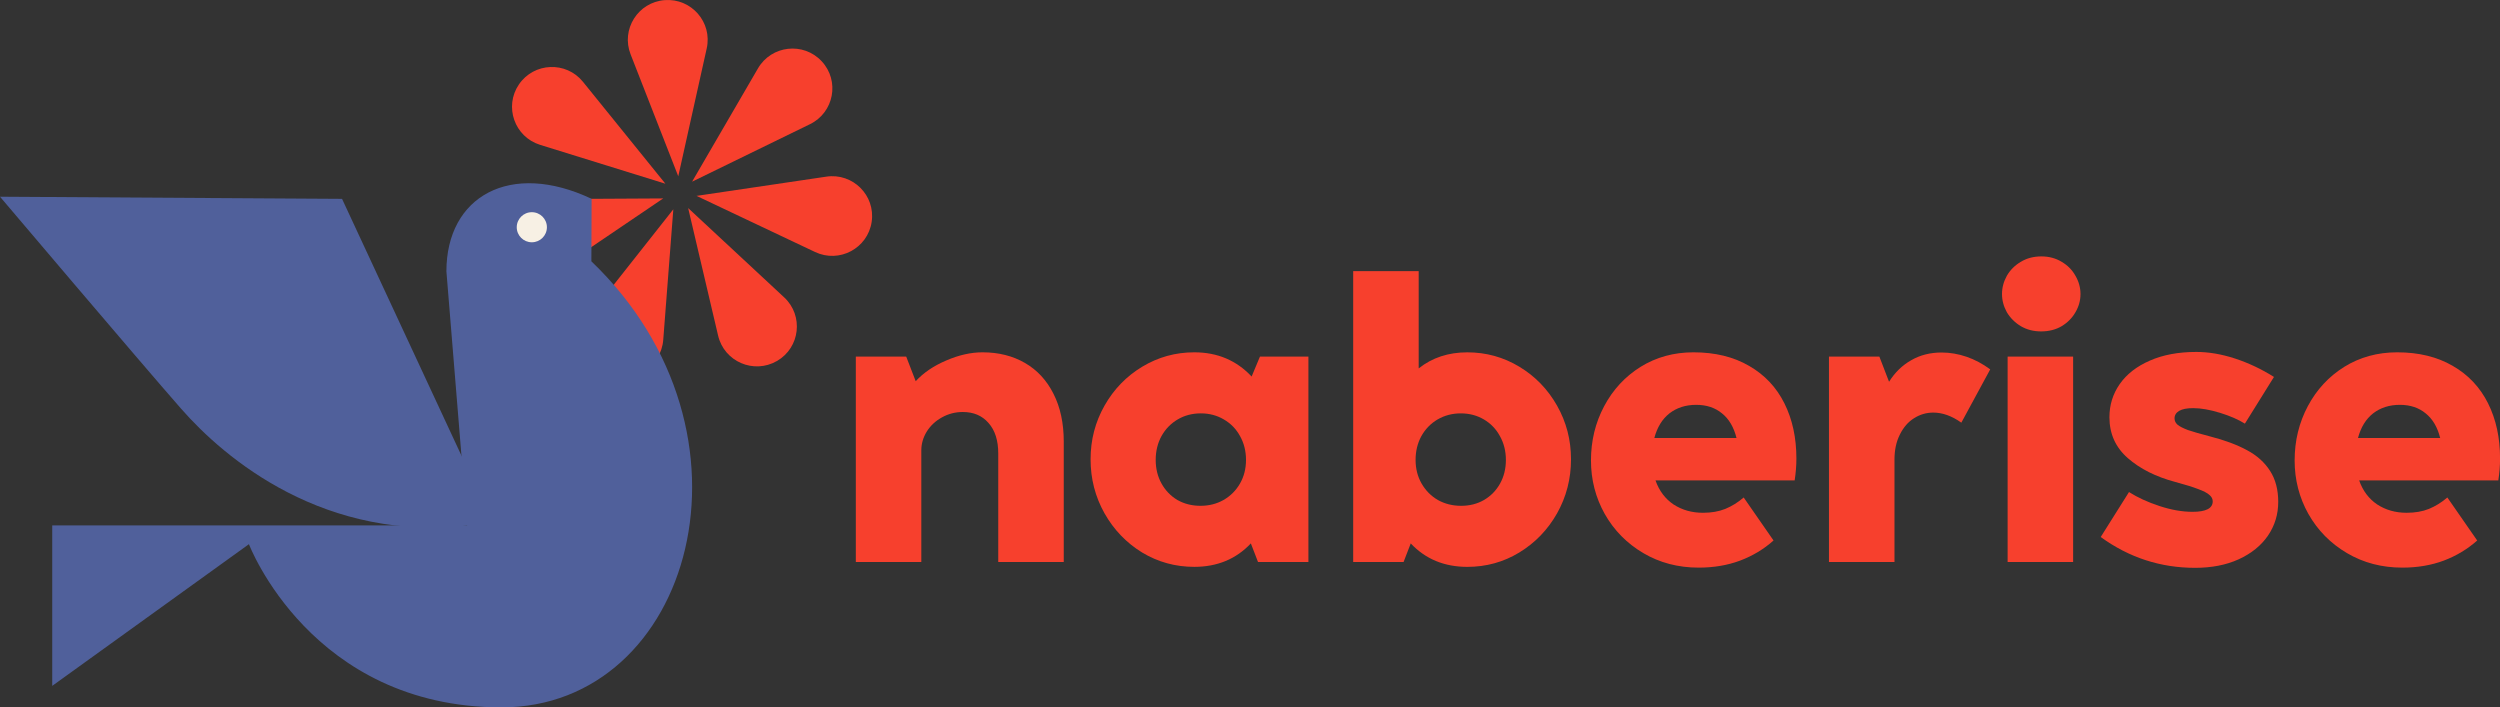<svg width="258" height="73" viewBox="0 0 258 73" fill="none" xmlns="http://www.w3.org/2000/svg">
<rect x="0" y="0" width="258" height="73" fill="#333333" stroke="none"/>
<g clip-path="url(#clip0_262_20421)">
<path d="M71.019 21.48L74.109 34.636C74.739 37.322 77.791 38.638 80.185 37.253C82.577 35.87 82.95 32.572 80.929 30.69L71.022 21.477L71.019 21.48Z" fill="#F7402D"/>
<path d="M71.882 20.215L84.117 26.007C86.616 27.191 89.548 25.629 89.956 22.898C90.364 20.168 88.014 17.823 85.278 18.23L71.882 20.215Z" fill="#F7402D"/>
<path d="M71.427 18.748L83.592 12.814C86.075 11.602 86.682 8.341 84.797 6.321C82.912 4.301 79.61 4.673 78.221 7.06L71.424 18.748H71.427Z" fill="#F7402D"/>
<path d="M69.997 18.194L72.933 5C73.534 2.307 71.354 -0.199 68.596 0.012C65.838 0.224 64.07 3.033 65.076 5.603L69.997 18.194Z" fill="#F7402D"/>
<path d="M68.669 18.96L60.163 8.443C58.427 6.296 55.106 6.432 53.553 8.714C51.999 10.996 53.097 14.127 55.738 14.948L68.669 18.96Z" fill="#F7402D"/>
<path d="M68.444 20.477L54.903 20.555C52.139 20.571 50.175 23.248 50.994 25.884C51.813 28.519 54.951 29.615 57.238 28.065L68.444 20.477Z" fill="#F7402D"/>
<path d="M69.491 21.597L61.109 32.212C59.398 34.381 60.271 37.581 62.846 38.582C65.42 39.586 68.235 37.821 68.447 35.069L69.488 21.594L69.491 21.597Z" fill="#F7402D"/>
<path d="M51.228 54.773L35.299 20.522L0 20.301C0 20.301 14.211 37.068 18.681 42.169C23.15 47.273 33.544 56.136 48.862 54.163L51.231 54.77L51.228 54.773Z" fill="#50609B"/>
<path d="M61.055 20.521C52.661 16.547 46.069 20.256 46.069 28.006L48.21 54.223H5.39V70.782L25.69 56.158C25.69 56.158 32.082 73.001 51.756 73.001C71.43 73.001 79.527 44.688 61.03 26.967L61.055 20.521Z" fill="#50609B"/>
<path d="M54.884 25.004C55.744 25.004 56.441 24.309 56.441 23.451C56.441 22.594 55.744 21.898 54.884 21.898C54.025 21.898 53.328 22.594 53.328 23.451C53.328 24.309 54.025 25.004 54.884 25.004Z" fill="#F7F0E4"/>
</g>
<path d="M243.466 49.579C243.839 50.646 244.459 51.473 245.326 52.059C246.206 52.633 247.219 52.919 248.366 52.919C249.232 52.919 249.999 52.786 250.666 52.519C251.346 52.239 251.979 51.846 252.566 51.339L255.646 55.779C254.646 56.673 253.492 57.366 252.186 57.859C250.892 58.339 249.472 58.579 247.926 58.579C245.806 58.579 243.899 58.079 242.206 57.079C240.512 56.079 239.186 54.733 238.226 53.039C237.279 51.346 236.806 49.506 236.806 47.519C236.806 45.493 237.259 43.626 238.166 41.919C239.072 40.213 240.326 38.859 241.926 37.859C243.539 36.859 245.359 36.359 247.386 36.359C249.612 36.359 251.526 36.826 253.126 37.759C254.726 38.679 255.939 39.966 256.766 41.619C257.592 43.273 258.006 45.173 258.006 47.319C258.006 48.053 257.946 48.806 257.826 49.579H243.466ZM247.666 41.779C246.586 41.779 245.666 42.073 244.906 42.659C244.159 43.246 243.639 44.093 243.346 45.199H251.826C251.546 44.079 251.046 43.233 250.326 42.659C249.619 42.073 248.732 41.779 247.666 41.779Z" fill="#F7402D"/>
<path d="M226.533 58.6C222.96 58.6 219.713 57.54 216.793 55.42L219.713 50.78C220.593 51.34 221.64 51.82 222.853 52.22C224.067 52.62 225.207 52.82 226.273 52.82C227.66 52.82 228.353 52.46 228.353 51.74C228.353 51.487 228.24 51.267 228.013 51.08C227.8 50.88 227.42 50.68 226.873 50.48C226.327 50.267 225.533 50.02 224.493 49.74C222.493 49.207 220.86 48.387 219.593 47.28C218.327 46.174 217.693 44.767 217.693 43.06C217.693 41.794 218.047 40.654 218.753 39.64C219.473 38.614 220.507 37.807 221.853 37.22C223.213 36.62 224.813 36.32 226.653 36.32C227.933 36.32 229.267 36.547 230.653 37C232.04 37.454 233.38 38.087 234.673 38.9L231.673 43.72C230.993 43.294 230.133 42.92 229.093 42.6C228.053 42.28 227.133 42.12 226.333 42.12C225.693 42.12 225.213 42.214 224.893 42.4C224.573 42.587 224.413 42.847 224.413 43.18C224.413 43.434 224.52 43.654 224.733 43.84C224.947 44.014 225.3 44.194 225.793 44.38C226.3 44.554 227.04 44.767 228.013 45.02C229.573 45.42 230.867 45.9 231.893 46.46C232.92 47.007 233.713 47.72 234.273 48.6C234.833 49.467 235.113 50.534 235.113 51.8C235.113 53.08 234.76 54.24 234.053 55.28C233.347 56.307 232.34 57.12 231.033 57.72C229.74 58.307 228.24 58.6 226.533 58.6Z" fill="#F7402D"/>
<path d="M210.647 34.201C209.861 34.201 209.161 34.021 208.547 33.661C207.934 33.288 207.454 32.808 207.107 32.221C206.774 31.621 206.607 30.994 206.607 30.341C206.607 29.688 206.774 29.061 207.107 28.461C207.454 27.861 207.934 27.381 208.547 27.021C209.161 26.648 209.867 26.461 210.667 26.461C211.454 26.461 212.154 26.648 212.767 27.021C213.381 27.381 213.854 27.861 214.187 28.461C214.534 29.061 214.707 29.688 214.707 30.341C214.707 31.008 214.534 31.634 214.187 32.221C213.854 32.808 213.381 33.288 212.767 33.661C212.154 34.021 211.447 34.201 210.647 34.201ZM213.947 58.001H207.187V36.801H213.947V58.001Z" fill="#F7402D"/>
<path d="M200.37 36.379C201.236 36.379 202.096 36.526 202.95 36.819C203.803 37.112 204.616 37.546 205.39 38.119L202.41 43.619C201.436 42.926 200.47 42.579 199.51 42.579C198.803 42.579 198.143 42.772 197.53 43.159C196.93 43.532 196.443 44.092 196.07 44.839C195.696 45.572 195.51 46.439 195.51 47.439V57.999H188.75V36.799H193.95L194.95 39.399C195.55 38.439 196.31 37.699 197.23 37.179C198.15 36.646 199.196 36.379 200.37 36.379Z" fill="#F7402D"/>
<path d="M170.848 49.579C171.222 50.646 171.842 51.473 172.708 52.059C173.588 52.633 174.602 52.919 175.748 52.919C176.615 52.919 177.382 52.786 178.048 52.519C178.728 52.239 179.362 51.846 179.948 51.339L183.028 55.779C182.028 56.673 180.875 57.366 179.568 57.859C178.275 58.339 176.855 58.579 175.308 58.579C173.188 58.579 171.282 58.079 169.588 57.079C167.895 56.079 166.568 54.733 165.608 53.039C164.662 51.346 164.188 49.506 164.188 47.519C164.188 45.493 164.642 43.626 165.548 41.919C166.455 40.213 167.708 38.859 169.308 37.859C170.922 36.859 172.742 36.359 174.768 36.359C176.995 36.359 178.908 36.826 180.508 37.759C182.108 38.679 183.322 39.966 184.148 41.619C184.975 43.273 185.388 45.173 185.388 47.319C185.388 48.053 185.328 48.806 185.208 49.579H170.848ZM175.048 41.779C173.968 41.779 173.048 42.073 172.288 42.659C171.542 43.246 171.022 44.093 170.728 45.199H179.208C178.928 44.079 178.428 43.233 177.708 42.659C177.002 42.073 176.115 41.779 175.048 41.779Z" fill="#F7402D"/>
<path d="M151.428 36.361C153.361 36.361 155.148 36.854 156.788 37.84C158.428 38.827 159.728 40.167 160.688 41.861C161.648 43.554 162.128 45.401 162.128 47.401C162.128 49.414 161.648 51.274 160.688 52.98C159.728 54.674 158.428 56.02 156.788 57.02C155.161 58.007 153.375 58.501 151.428 58.501C149.055 58.501 147.108 57.694 145.588 56.081L144.848 58.001H139.648V27.98H146.408V38.02C147.795 36.914 149.468 36.361 151.428 36.361ZM150.788 52.2C151.668 52.2 152.455 52.001 153.148 51.6C153.855 51.187 154.408 50.62 154.808 49.901C155.208 49.181 155.408 48.367 155.408 47.461C155.408 46.554 155.201 45.734 154.788 45.001C154.388 44.267 153.835 43.694 153.128 43.281C152.421 42.867 151.628 42.66 150.748 42.66C149.881 42.66 149.088 42.867 148.368 43.281C147.661 43.694 147.101 44.267 146.688 45.001C146.288 45.734 146.088 46.554 146.088 47.461C146.088 48.367 146.295 49.181 146.708 49.901C147.121 50.62 147.681 51.187 148.388 51.6C149.108 52.001 149.908 52.2 150.788 52.2Z" fill="#F7402D"/>
<path d="M130.028 36.799H135.028V57.999H129.828L129.088 56.079C127.568 57.693 125.621 58.499 123.248 58.499C121.301 58.499 119.508 58.006 117.868 57.019C116.241 56.019 114.948 54.673 113.988 52.979C113.028 51.273 112.548 49.413 112.548 47.399C112.548 45.399 113.028 43.553 113.988 41.859C114.948 40.166 116.248 38.826 117.888 37.839C119.528 36.853 121.315 36.359 123.248 36.359C125.635 36.359 127.608 37.193 129.168 38.859L130.028 36.799ZM123.888 52.199C124.768 52.199 125.561 51.999 126.268 51.599C126.988 51.186 127.555 50.619 127.968 49.899C128.381 49.179 128.588 48.366 128.588 47.459C128.588 46.553 128.381 45.733 127.968 44.999C127.568 44.266 127.008 43.693 126.288 43.279C125.581 42.866 124.795 42.659 123.928 42.659C123.048 42.659 122.255 42.866 121.548 43.279C120.841 43.693 120.281 44.266 119.868 44.999C119.468 45.733 119.268 46.553 119.268 47.459C119.268 48.366 119.468 49.179 119.868 49.899C120.268 50.619 120.815 51.186 121.508 51.599C122.215 51.999 123.008 52.199 123.888 52.199Z" fill="#F7402D"/>
<path d="M101.4 36.359C103.053 36.359 104.513 36.726 105.78 37.459C107.046 38.193 108.026 39.253 108.72 40.639C109.426 42.026 109.78 43.673 109.78 45.579V57.999H103.02V46.799C103.02 45.453 102.686 44.406 102.02 43.659C101.366 42.899 100.48 42.519 99.36 42.519C98.587 42.519 97.867 42.706 97.2 43.079C96.546 43.439 96.026 43.926 95.64 44.539C95.266 45.153 95.08 45.799 95.08 46.479V57.999H88.32V36.799H93.52L94.5 39.339C95.313 38.459 96.367 37.746 97.66 37.199C98.953 36.639 100.2 36.359 101.4 36.359Z" fill="#F7402D"/>
<defs>
<clipPath id="clip0_262_20421">
<rect width="90" height="73" fill="white"/>
</clipPath>
</defs>
</svg>
